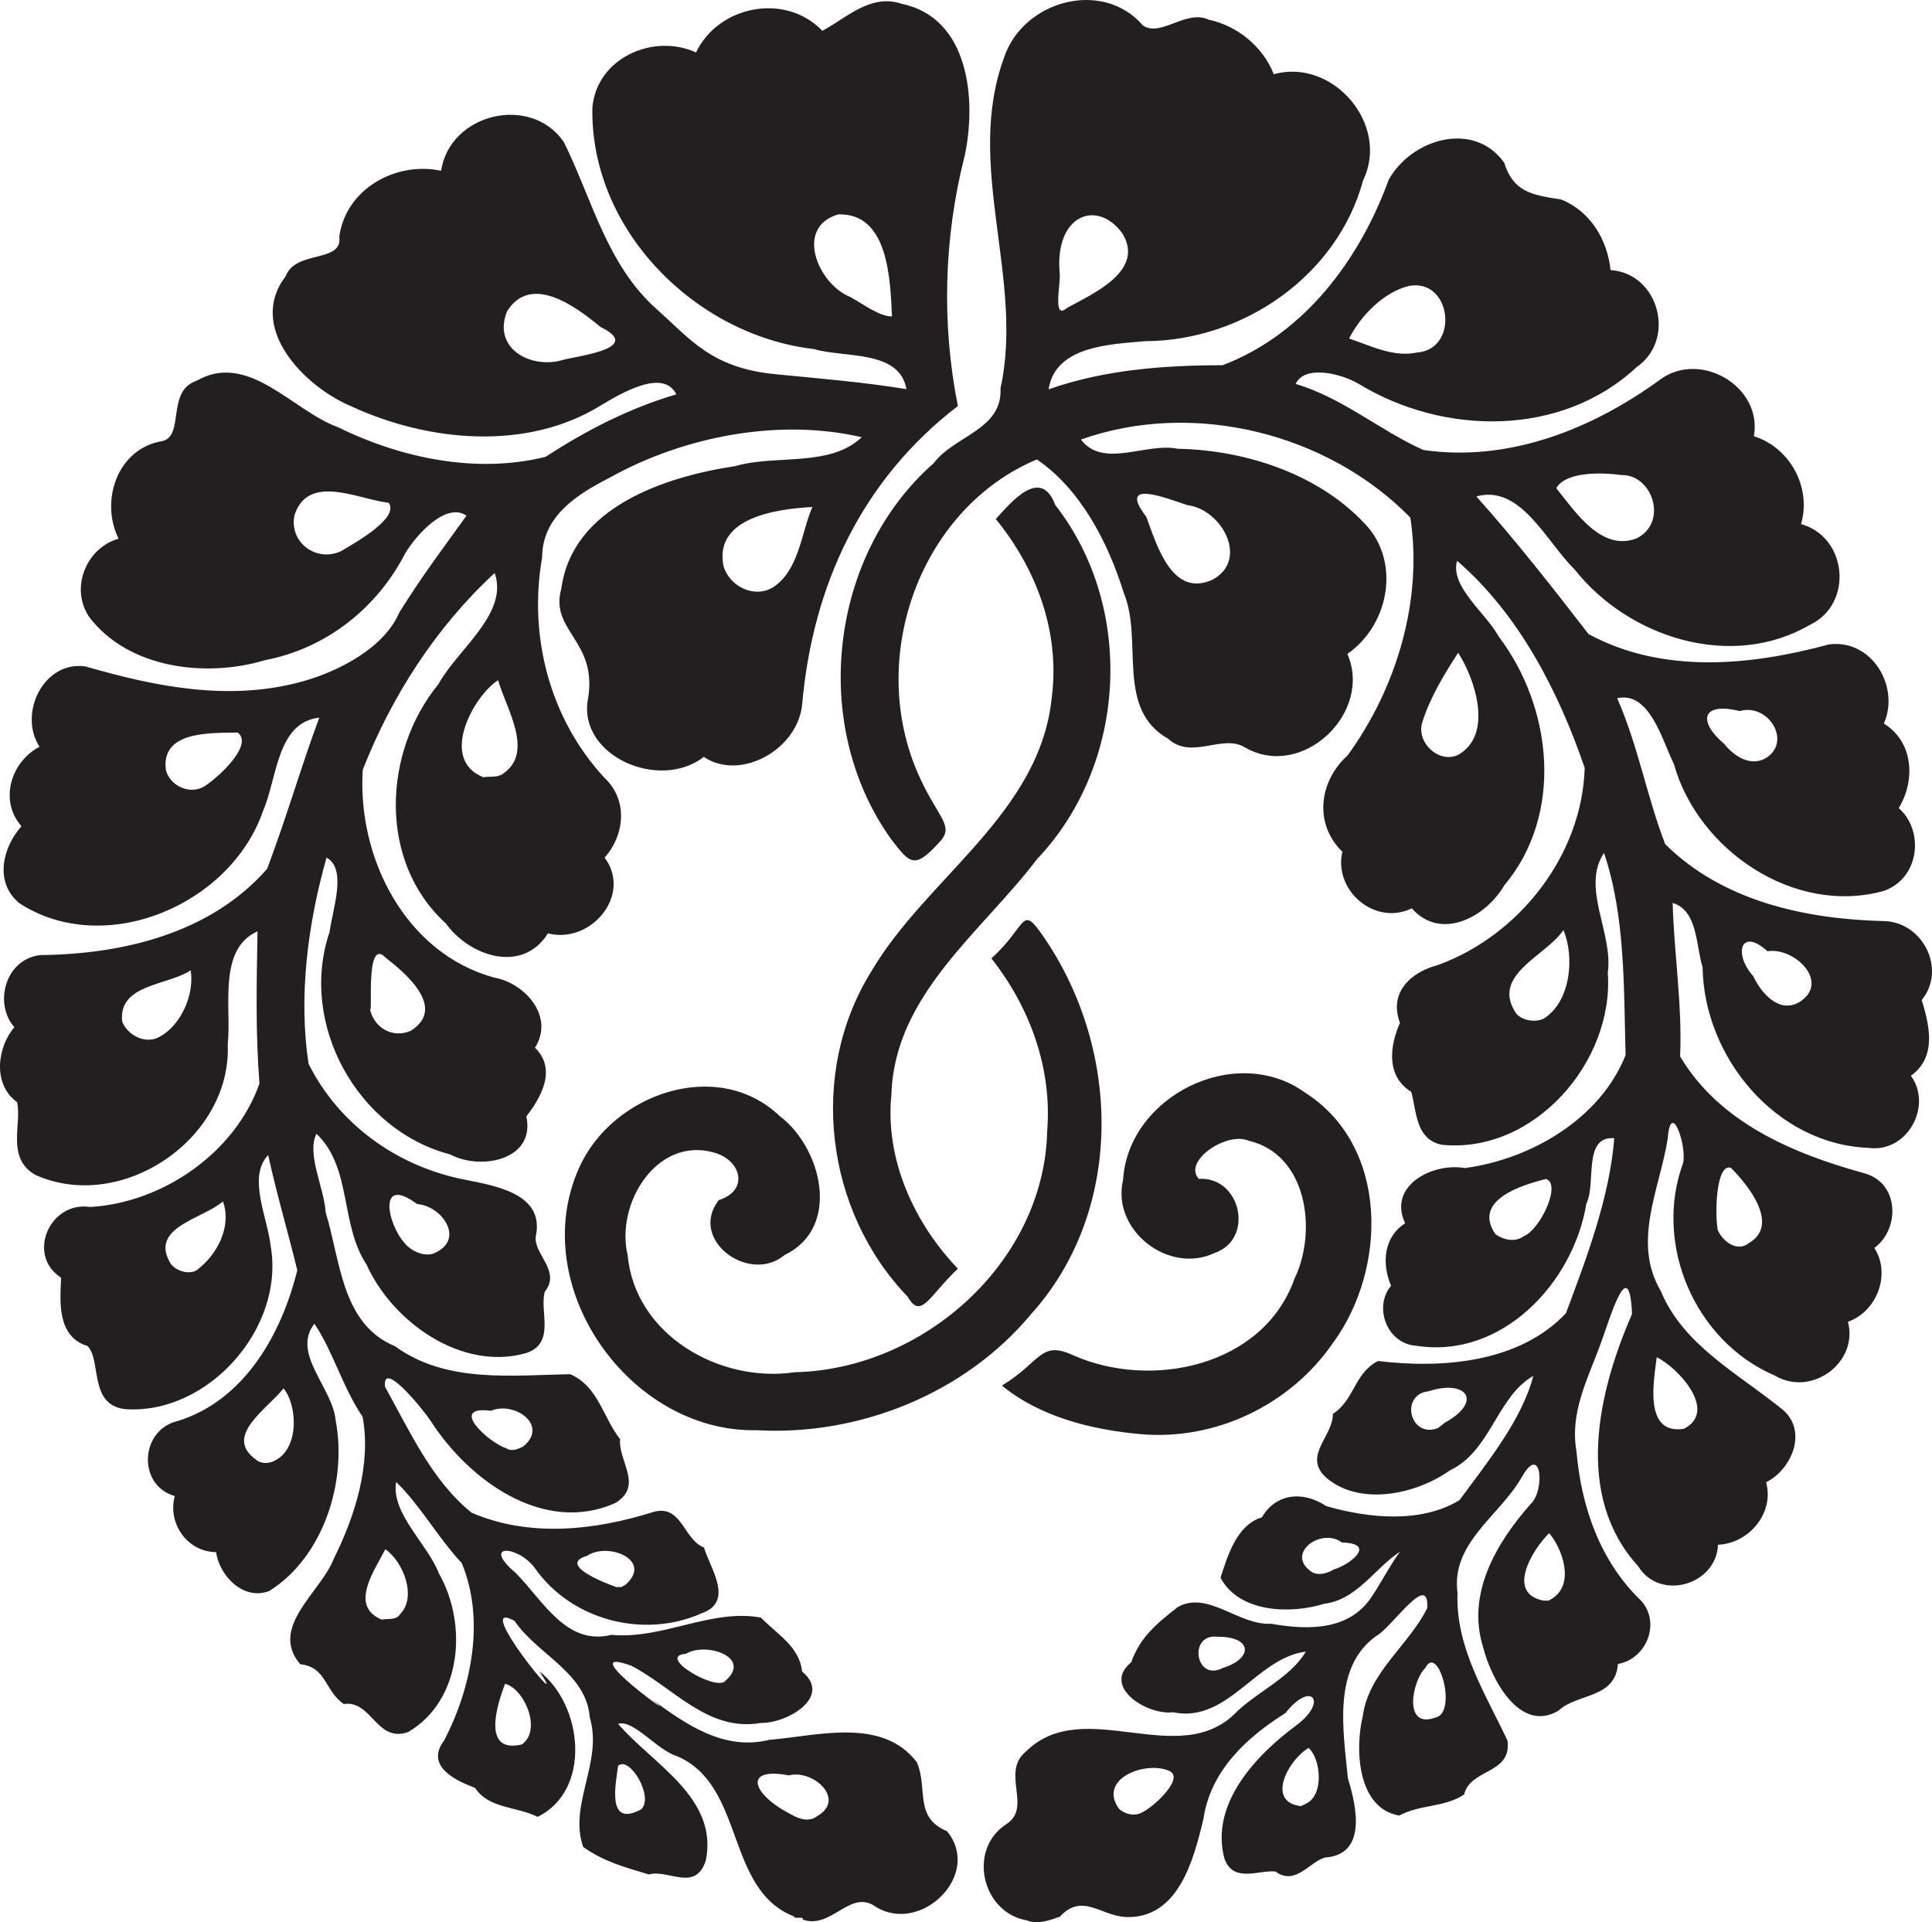 <svg width="394" height="392" viewBox="0 0 394 392" fill="none" xmlns="http://www.w3.org/2000/svg">
<path d="M209.401 391.617C200.286 390.048 197.251 377.277 205.149 372.049C210.671 368.592 203.962 361.498 209.237 357.175C221.134 345.426 240.67 361.434 252.405 348.888C256.848 344.788 263.331 341.894 266.297 336.81C256.161 338.1 250.402 351.49 239.213 349.18C233.976 349.834 224.559 343.982 230.704 338.981C232.447 333.92 235.968 331.015 240.182 327.727C246.334 324.273 252.596 331.519 259.248 331.129C266.648 332.445 275.244 332.614 279.796 325.513C282.063 322.316 287.017 312.228 288.177 315.11C281.462 317.486 277.92 326.079 270.034 327.059C263.111 329.221 252.657 328.86 248.907 321.739C250.362 317.304 252.173 310.982 257.338 309.431C260.13 304.603 265.645 303.922 270.44 307.128C279.122 309.634 289.768 310.705 297.648 305.92C303.368 298.13 310.328 289.613 312.704 280.572C305.241 284.837 304.036 295.918 295.68 299.851C288.724 304.811 277.186 307.219 270.349 301.247C265.661 296.821 271.889 292.905 271.817 288.345C276.27 285.42 276.146 280.081 281.012 277.548C294.184 279.137 309.852 277.89 319.35 267.798C323.561 256.546 328.252 244.207 329.205 232.109C322.719 231.618 325.573 241.378 323.511 245.465C320.861 261.657 306.25 277.178 288.836 274.441C282.758 274.044 280.083 266.413 283.691 262.212C281.789 257.772 282.096 252.332 286.555 249.46C282.919 241.766 292.219 237.03 298.75 238.205C312.317 236.375 326.396 228.091 331.51 215.166C331.138 201.454 331.468 186.782 327.108 173.933C322.393 181.04 329.027 190.275 327.883 198.348C329.188 216.555 312.809 235.346 294.044 233.45C288.565 232.369 288.893 226.342 287.789 222.646C282.502 219.39 283.511 213.026 285.507 208.589C283.211 202.581 287.484 198.3 293.216 196.811C309.876 190.755 322.667 174.314 323.169 156.592C317.835 140.938 309.659 125.137 297.148 114.372C295.658 119.633 302.968 124.928 305.642 129.813C316.602 144.268 318.957 166.03 306.777 180.547C303.055 186.977 293.863 191.987 287.917 185.235C280.459 188.883 271.908 181.671 273.751 173.682C267.961 168.09 268.906 159.407 274.825 154.046C284.837 140.3 290.187 122.333 287.615 105.549C270.774 88.331 243.396 81.468 220.445 89.64C224.966 95.623 233.766 90.183 240.203 91.519C254.352 91.787 269.723 96.909 279.178 107.74C285.568 115.62 282.89 127.751 274.777 133.355C280.031 145.437 265.435 159.19 253.853 152.395C249.244 149.618 243.043 155.028 238.237 150.667C227.377 144.49 233.221 130.64 229.172 120.899C225.974 110.593 220.366 99.772 211.455 93.692C187.849 103.6 176.805 133.638 187.112 157.524C190.958 166.437 194.519 168.119 191.963 171.313C186.476 177.466 185.669 176.241 181.66 171.035C165.068 147.742 169.186 113.086 190.422 94.448C194.68 88.799 204.447 87.647 204.038 79.221C208.931 56.745 196.66 33.787 204.756 11.764C208.557 0.193 224.823 -4.429 233.113 5.224C236.797 7.627 241.921 1.829 246.53 4.023C252.383 5.261 257.58 9.553 259.766 15.133C271.836 11.784 283.498 25.407 277.992 36.754C272.729 56.249 253.479 69.497 233.57 69.574C226.432 70.225 215.213 70.5 213.844 79.398C225.259 75.377 237.379 74.497 249.319 74.48C266.013 68.16 277.312 52.868 283.211 36.639C287.824 28.358 300.492 24.471 306.748 33.159C308.605 39.118 312.348 39.759 318.312 40.669C324.288 42.997 327.815 48.886 328.449 55.079C338.323 55.729 341.89 69.237 333.795 74.841C318.415 89.198 294.348 88.835 277.025 78.244C273.531 76.199 266.096 74.318 264.226 78.293C273.735 81.097 281.501 87.85 290.252 91.759C307.686 94.305 324.742 87.498 338.626 77.361C346.794 71.412 359.484 78.825 357.675 88.957C365.063 91.285 369.456 99.411 367.299 106.874C376.783 109.535 378.003 123.174 369.143 127.404C353.139 136.74 332.153 130.1 321.096 116.103C315.36 110.512 310.108 98.7 301.081 101.245C308.987 110.056 316.706 119.921 323.962 129.313C339.118 137.504 356.972 135.756 372.997 131.414C381.75 130.285 387.519 140.056 384.178 147.554C390.297 151.311 390.616 159.241 387.214 164.793C392.492 169.425 391.479 179.194 384.091 181.706C365.882 186.716 346.266 173.353 341.364 155.812C338.896 150.753 336.357 140.887 329.792 142.394C334.023 151.911 335.885 162.611 339.593 172.145C351.367 183.85 368.375 187.482 384.389 187.841C392.229 188.167 396.965 197.751 391.907 203.924C393.417 208.938 395.107 215.479 389.699 219.382C394.204 225.572 388.905 235.144 381.115 234.085C362.213 233.398 347.477 215.608 347.218 197.243C345.83 192.879 346.277 185.697 341.111 184.132C341.401 194.56 343.087 204.942 342.631 215.427C350.589 228.896 365.647 235.25 380.069 239.225C387.322 241.08 387.573 250.554 382.246 254.5C385.668 259.811 382.803 267.44 376.861 269.551C379.052 277.966 369.328 284.934 361.953 280.517C345.683 273.567 337.144 253.81 343.236 237.186C344.05 233.628 340.717 224.021 340.1 232.231C338.454 242.531 332.79 253.238 338.685 263.265C343.249 274.313 354.468 280.11 363.392 287.345C368.769 291.674 365.47 299.631 360.166 302.281C361.901 308.536 356.67 314.759 350.359 315.018C350.039 323.221 338.487 326.612 334.06 319.369C321.014 305.051 325.832 283.965 332.828 267.97C332.258 255.012 328.216 269.225 326.321 274.323C323.627 281.573 320.126 288.188 321.498 295.981C322.469 307.293 326.336 318.46 334.698 326.447C338.742 330.975 335.761 338.326 329.953 339.328C329.411 346.467 321.611 345.282 317.859 348.834C309.923 353.602 304.031 342.291 302.42 335.784C299.076 324.927 305.162 314.673 312.071 306.798C315.149 304.104 314.394 294.01 310.329 301.254C305.793 309.183 295.845 314.638 297.236 324.893C296.822 335.966 302.95 345.419 307.424 354.948C308.356 361.859 299.85 360.6 298.585 365.959C294.493 368.644 289.687 367.923 285.345 370.243C276.849 368.782 276.269 356.828 277.906 350.002C279.115 341.016 287.426 335.388 291.056 327.939C291.531 320.115 283.674 332.152 280.594 333.668C271.645 340.154 273.96 353.047 274.886 362.668C276.634 368.304 278.843 378.168 270.292 378.795C267.174 379.519 264.209 384.694 260.122 381.655C256.726 381.287 251.504 384.092 249.705 379.02C246.711 367.935 256.089 357.942 264.405 351.816C270.909 346.971 267.432 342.618 262.148 349.338C254.191 354.348 246.89 361.086 245.434 370.859C243.429 379.302 240.272 391.486 229.378 390.93C224.383 390.543 220.589 386.004 216.143 390.873C214.052 391.598 211.599 392.539 209.401 391.617ZM233.241 369.42C235.478 368.254 241.703 362.523 238.381 361.103C233.51 359.04 223.791 362.766 228.23 368.898C229.618 370.103 231.654 370.492 233.241 369.42ZM266.445 367.764C270.117 365.913 269.288 358.553 266.869 356.464C262.802 358.797 258.049 367.476 265.294 368.32L266.296 367.836L266.445 367.764ZM292.702 350.267C297.348 349.408 293.307 334.953 290.636 340.175C287.987 342.781 286.072 352.667 292.702 350.267ZM249.319 340.17C255.739 338.148 255.326 333.72 248.324 333.785C242.271 333.022 243.743 343.026 249.319 340.17ZM316.738 325.867C321.078 322.874 318.688 315.921 315.927 312.654C312.436 316.081 307.125 324.926 314.746 326.407H315.85L316.737 325.867H316.738ZM271.999 320.067C275.322 319.098 280.879 314.724 273.65 314.563C269.615 311.456 262.198 316.612 267.236 320.371C268.579 321.49 270.659 320.873 271.999 320.067ZM343.376 291.38C350.476 287.799 342.191 278.877 337.863 276.778C337.257 281.632 335.167 292.612 343.376 291.38ZM294.625 290.146C302.617 285.695 298.945 281.237 291.321 283.724C285.345 284.397 287.575 293.476 293.276 291.214L294.148 290.524L294.625 290.146ZM356.707 253.467C362.972 249.795 356.562 241.666 352.955 238.136C349.946 237.234 349.678 247.612 350.313 250.859C351.317 253.132 354.276 255.465 356.707 253.467ZM310.748 252.097C314.155 250.707 318.492 241.365 315.266 240.429C310.219 241.7 300.267 244.768 304.952 251.676C306.619 252.859 308.982 253.408 310.748 252.097ZM315.023 207.599C320.343 204.024 321.121 195.159 318.842 189.656C315.348 194.874 304.428 198.637 308.847 206.11C309.77 208.121 313.274 208.699 315.023 207.599ZM366.886 204.397C373.4 200.392 366.015 193.096 360.436 193.987C355.004 189.017 353.448 194.509 357.524 199.038C359.156 202.477 362.739 206.725 366.886 204.397ZM359.857 154.745C365.662 151.541 360.741 143.278 354.76 145.01C347.148 143.092 346.08 147.024 351.647 151.718C353.543 154.128 356.78 156.282 359.857 154.745ZM297.286 153.984C304.651 149.899 300.808 138.467 297.371 133.122C294.618 137.327 291.578 142.335 290.043 147.329C288.802 151.335 293.294 155.725 297.286 153.984ZM247.144 118.279C254.84 114.313 249.25 103.883 242.141 103.008C237.979 101.649 227.684 97.487 233.773 105.395C235.88 111.078 238.953 121.856 247.144 118.279ZM333.769 109.781C340.24 106.555 337.001 96.787 330.762 96.883C326.595 96.312 319.392 96.141 317.369 99.541C321.212 104.318 326.596 112.586 333.769 109.781ZM288.934 71.894C297.668 71.284 296.095 56.732 287.368 58.306C282.145 59.535 277.386 64.529 275.131 69.031C279.533 70.52 284.174 72.905 288.934 71.894ZM217.632 62.772C223.025 59.84 233.549 55.191 228.882 47.591C223.716 40.486 214.987 43.844 216.115 55.811C216.322 58.006 214.58 65.469 217.632 62.772ZM161.931 390.818C147.817 385.312 152.048 364.039 138.005 358.105C134.032 356.928 129.235 350.623 126.055 351.537C133.044 359.745 146.512 366.536 143.951 379.359C141.864 385.977 136.246 381.11 132.341 382.257C127.584 380.824 123.163 379.679 118.926 376.64C115.909 368.046 123.003 359.252 120.281 350.26C119.587 341.117 109.685 337.505 104.93 330.547C95.64 325.426 117.166 351.51 109.993 340.831C118.87 347.685 120.732 365.08 109.629 370.514C105.403 368.349 99.751 368.924 96.872 364.598C93.381 363.27 86.462 360.327 90.606 354.884C96.234 344.016 98.922 330.22 94.169 318.757C89.358 313.633 85.608 306.836 80.78 302.216C79.735 308.679 87.136 314.733 89.521 320.895C95.39 331.181 94.227 346.743 83.25 353.209C76.762 355.494 75.86 346.677 70.094 347.49C66.182 344.788 66.603 339.943 61.225 339.381C54.796 331.815 65.434 324.726 68.092 317.826C72.459 309.053 75.731 298.564 73.946 288.915C69.915 283.008 67.826 275.367 64.113 269.944C59.39 276.031 67.861 282.999 68.457 289.691C70.839 302.218 65.898 317.571 54.922 324.445C49.635 326.494 44.747 321.338 44.065 316.522C38.176 316.486 34.13 310.629 35.643 305.086C27.946 302.891 28.563 291.591 36.195 289.799C49.917 285.582 57.445 271.948 60.627 259.037C58.738 251.253 56.408 243.443 54.691 235.556C50.411 239.976 54.588 248.393 55.213 254.178C58.096 270.916 42.312 288.619 25.438 287.356C18.079 286.432 20.728 277.463 17.857 274.488C11.379 272.546 12.318 264.836 12.454 260.554C5.295 255.929 10.176 244.885 18.365 246.141C33.282 245.279 48.013 234.972 52.912 220.964C52.1 210.629 52.325 200.275 52.52 189.922C44.34 193.567 47.245 205.455 46.446 212.95C47.262 232.291 24.741 247.479 7.208 239.592C1.173 236.135 4.507 229.198 3.48 224.749C-1.683 221.041 -0.44 213.354 2.929 209.486C-1.3 204.655 1.028 195.653 8.174 194.768C25.043 194.606 42.946 190.356 54.486 177.166C58.734 165.804 61.347 156.482 65.113 146.357C56.432 147.271 56.513 158.854 53.684 165.244C47.187 184.45 21.446 195.534 3.944 184.189C-1.193 179.939 0.503 172.844 4.377 168.488C-0.281 163.214 2.302 155.249 8.073 152.288C3.679 145.665 8.81 134.649 17.466 135.908C31.701 140.049 46.706 143.052 61.472 139.026C68.951 136.988 78.344 132.159 81.412 124.935C86.089 117.441 90.153 112.063 95.135 105.164C91.025 102.311 85 108.934 82.669 112.78C76.898 124.031 66.528 132.235 54.04 134.629C41.964 138.259 26.188 136.348 18.183 125.815C14.239 119.999 17.537 111.728 24.186 109.854C20.359 102.181 23.913 91.418 33.123 89.947C37.663 88.898 33.913 79.745 40.019 77.682C50.649 71.533 59.622 83.76 68.927 87.118C81.829 93.462 97.228 96.673 111.285 93.153C119.554 87.749 128.454 83.192 137.926 80.424C135.257 75.027 126.571 80.256 122.452 82.723C107.301 92.044 87.247 90.068 71.669 82.873C62.012 78.827 50.245 66.776 58.275 56.315C60.291 50.921 69.938 53.678 69.185 48.312C70.498 38.528 80.702 32.859 89.955 34.824C91.739 23.084 108.296 19.161 114.997 28.981C120.753 40.62 123.803 54.175 134.045 63.162C140.862 69.233 145.119 75.047 158.153 76.316C167.11 77.188 176.082 77.926 184.857 79.354C183.408 71.258 172.198 73.029 165.97 71.181C141.733 68.371 120.287 46.771 120.809 21.902C121.702 11.812 133.27 6.721 141.942 10.697C146.541 1.074 160.237 -1.541 167.699 6.285C172.352 3.857 177.535 -1.406 183.865 0.775C197.698 3.63 199.174 20.404 196.727 31.791C192.482 48.432 191.991 65.987 195.341 82.801C175.749 97.849 165.741 119.335 163.596 143.558C162.777 152.809 151.013 159.394 143.532 154.353C134.433 161.402 117.866 154.113 119.892 142.626C122.004 130.656 112 128.668 114.474 120.031C116.712 103.431 135.548 97.236 149.927 95.055C158.306 92.636 169.143 95.358 175.747 89.166C159.015 85.262 139.596 88.887 124.259 97.455C117.563 100.869 110.594 105.33 110.556 113.683C107.734 129.715 112.112 146.587 123.269 158.615C128.163 163.196 127.364 170.321 123.303 174.895C129.013 182.56 120.398 192.612 111.743 190.336C106.541 198.686 95.703 194.995 90.921 188.306C77.07 175.717 78.072 153.4 89.413 139.517C93.294 132.421 103.781 125.133 100.883 116.854C88.945 127.835 79.827 142.037 73.979 156.979C72.831 174.821 82.585 194.364 100.764 199.355C107.077 200.453 113.159 207.362 109.092 213.644C113.743 218.188 110.129 224.036 107.338 227.669C109.259 236.591 98.004 238.748 91.823 235.424C72.826 230.483 60.868 208.73 67.209 190.072C67.795 185.537 70.841 177.185 66.593 174.895C62.758 188.432 60.842 203.173 62.926 216.944C69.04 229.144 80.593 237.529 93.893 240.387C100.06 241.679 110.962 243.016 109.324 251.802C108.421 255.508 114.594 259.111 111.106 263.405C109.954 267.359 113.401 273.931 107.275 275.939C94.209 279.668 80.031 269.654 74.739 257.853C69.319 249.737 71.815 238.078 64.528 231.209C62.489 235.381 66.091 242.138 66.421 247.274C69.451 257.052 69.613 270.013 80.557 274.533C90.944 282.118 104.243 280.447 116.284 280.241C121.988 282.655 123.078 289.264 126.455 293.467C126.076 298.12 131.263 302.932 125.505 306.497C110.853 313.048 95.56 301.808 87.847 289.791C86.301 287.451 77.879 277.03 78.517 282.808C83.532 291.774 88.072 301.975 96.178 308.481C108.077 313.614 121.445 312.066 133.392 308.286C139.072 306.843 139.397 313.971 143.562 315.584C144.865 319.926 149.836 326.651 143.033 329.016C131.321 334.242 116.538 330.423 109.096 319.806C105.678 315.114 98 314.693 105.167 320.766C110.656 326.27 115.452 335.704 124.683 333.39C135.087 334.391 145.072 327.984 155.18 329.877C158.478 333.295 163.037 335.762 163.568 340.86C169.879 346.093 160.383 351.488 155.18 351.352C144.363 353.273 137.283 344.064 128.719 339.684C115.795 335.028 141.21 353.047 132.818 346.45C139.84 351.64 147.635 357.091 156.836 354.809C166.762 354 179.869 350.097 186.979 359.373C189.318 364.887 186.309 370.562 193.131 373.44C200.429 382.346 187.696 394.635 178.507 388.789C173.377 385.18 169.559 393.513 163.738 391.465C163.971 390.666 161.922 391.461 161.931 390.818ZM166.69 370.333C172.608 366.897 165.768 360.77 160.883 362.052C152.126 360.407 153.18 365.052 159.335 368.895C161.467 370.07 164.339 372.201 166.69 370.333ZM130.748 368.984C133.448 366.434 128.365 357.979 126.053 360.098C125.617 363.587 123.559 372.86 130.748 368.984ZM106.411 355.751C110.582 352.841 106.943 344.38 103.003 343.371C101.422 347.478 98.127 357.701 106.411 355.751ZM147.861 342.817C153.563 337.995 143.975 334.756 139.878 337.258C133.708 337.731 146.019 344.919 147.861 342.817ZM81.591 329.179C85.112 325.623 82.176 318.401 78.584 315.932C76.415 320.215 71.092 327.522 77.881 330.3C79.17 329.998 80.715 330.497 81.591 329.179ZM127.629 323.112C133.197 318.127 123.945 314.385 119.696 317.291C112.368 319.427 128.223 324.545 125.779 323.644L126.745 323.65L127.629 323.112ZM55.969 297.895C61.116 295.46 60.66 286.54 57.812 283.119C54.743 287.181 45.397 292.833 52.207 297.652C53.18 298.566 54.884 298.493 55.969 297.895ZM106.648 295.019C112.063 290.714 104.935 285.651 100.088 287.7C91.396 286.557 99.446 294.077 103.302 295.38C104.317 296.077 105.679 295.483 106.648 295.019ZM40.205 258.952C44.21 255.957 47.331 250.181 45.466 245C41.546 248.474 30.675 250.216 34.574 257.291C35.375 259.061 38.625 260.14 40.205 258.952ZM88.917 255.393C94.791 252.527 90.028 245.877 85.059 245.539C77.059 239.57 78.892 249.435 82.499 253.482C83.858 255.175 86.832 256.574 88.917 255.393ZM32.56 211.422C37.08 208.984 39.693 202.528 38.88 197.871C34.16 201.027 24.112 200.648 24.91 208.305C26.021 211.167 29.736 213.058 32.56 211.422ZM83.761 210.213C91.035 205.632 83.011 198.682 78.715 195.361C74.223 190.559 76.22 208.471 75.39 205.543C76.155 209.532 79.969 211.848 83.761 210.213ZM41.646 160.384C44.696 158.43 51.743 151.852 48.473 149.39C42.985 149.499 32.653 148.97 33.848 157.163C34.828 160.364 38.738 162.097 41.646 160.384ZM102.589 157.771C109.069 153.383 103.135 144.342 101.585 138.709C96.606 141.891 89.407 154.865 98.586 158.512C99.908 158.246 101.447 158.658 102.589 157.771ZM157.648 119.773C162.982 116.27 163.364 108.708 165.67 103.395C158.522 103.769 145.47 105.503 147.565 115.497C148.835 119.643 153.829 122.077 157.648 119.773ZM69.56 112.389C72.988 110.383 81.443 105.554 79.261 102.531C73.053 101.837 62.936 96.46 60.075 104.991C58.841 110.547 64.508 114.772 69.56 112.389ZM115.15 73.294C119.18 72.403 130.946 70.833 122.45 66.669C117.512 62.593 108.333 55.663 103.409 63.47C100.297 71.201 108.518 75.486 115.15 73.294ZM181.909 64.534C181.546 57.136 181.248 43.358 170.909 43.72C161.947 46.42 166.857 57.919 173.361 60.548C175.865 61.879 179.227 64.523 181.909 64.534ZM232.532 292.459C222.635 291.564 212.101 288.948 204.321 282.557C212.255 277.765 212.141 273.298 218.771 276.337C234.777 283.488 257.649 278.64 263.968 260.822C268.677 251.157 266.637 235.441 254.698 232.641C250.152 230.641 241.122 236.855 244.491 240.405C253.083 239.873 255.907 252.751 247.654 255.534C238.328 259.94 226.63 250.862 229.028 240.647C230.062 223.572 251.968 212.577 266.155 222.819C283.305 233.746 282.933 258.783 271.807 273.912C263.074 286.542 247.863 293.833 232.532 292.459ZM154.352 291.665C128.249 292.201 107.23 262.108 118.143 238.06C124.846 223.114 146.3 215.453 159.026 227.614C167.612 234.111 171.614 250.343 160.011 255.923C152.872 261.966 140.327 252.877 146.567 244.74C152.86 242.785 151.17 236.514 145.55 235.022C133.816 231.753 125.496 245.603 128 255.973C129.51 272.281 146.804 282.112 162.102 279.834C188.405 279.249 213.015 257.304 213.566 230.513C214.565 217.817 209.994 205.332 202.174 195.435C209.612 188.752 208.122 184.206 212.813 191.025C228.82 214.298 229.189 247.133 210.174 268.098C196.749 284.208 175.207 292.835 154.352 291.665ZM185.094 264.426C168.288 246.955 164.814 218.884 177.633 198.194C188.949 178.886 212.159 165.99 214.512 142.075C216.163 128.726 211.307 115.942 203.077 105.845C206.333 102.253 212.27 95.134 215.21 102.991C231.589 123.965 229.816 155.925 211.501 175.183C200.169 190.128 182.369 202.857 181.785 223.286C180.453 236.428 186.467 249.474 195.342 258.717C189.431 264.317 187.847 269.215 185.094 264.426Z" fill="#231F20"/>
</svg>
